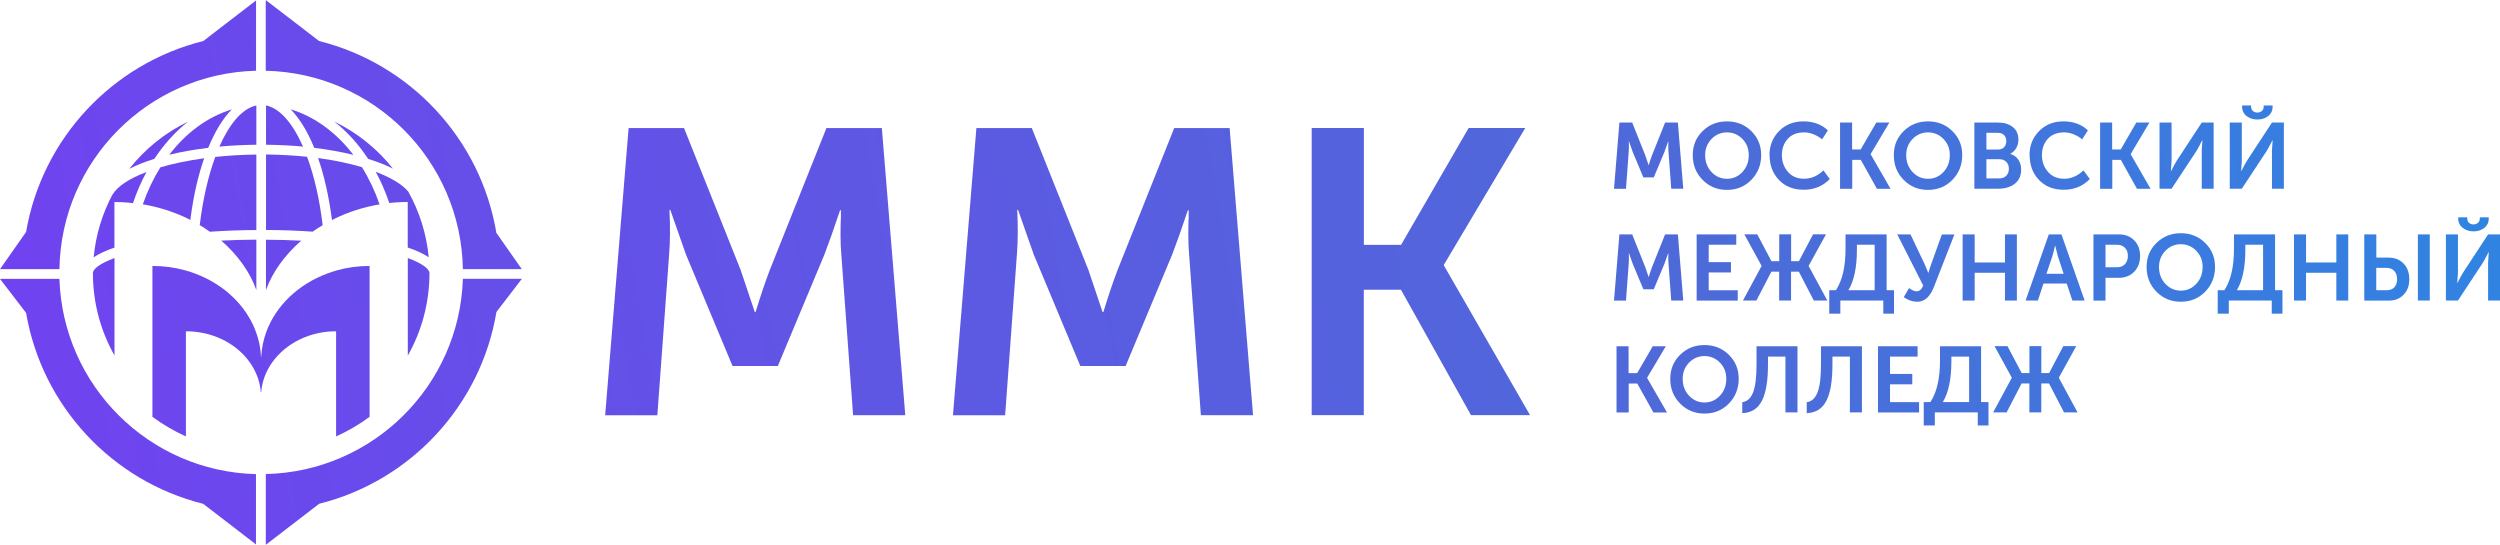 <?xml version="1.0" encoding="UTF-8"?><svg id="_Слой_2" xmlns="http://www.w3.org/2000/svg" xmlns:xlink="http://www.w3.org/1999/xlink" viewBox="0 0 338.21 73.7"><defs><style>.cls-1{fill:url(#_Безымянный_градиент_2-3);}.cls-2{fill:url(#_Безымянный_градиент_2-4);}.cls-3{fill:url(#_Безымянный_градиент_2-2);}.cls-4{fill:url(#_Безымянный_градиент_2-5);}.cls-5{fill:url(#_Безымянный_градиент_2-6);}.cls-6{fill:url(#_Безымянный_градиент_2-9);}.cls-7{fill:url(#_Безымянный_градиент_2-7);}.cls-8{fill:url(#_Безымянный_градиент_2-8);}.cls-9{fill:url(#_Безымянный_градиент_2-54);}.cls-10{fill:url(#_Безымянный_градиент_2-55);}.cls-11{fill:url(#_Безымянный_градиент_2-38);}.cls-12{fill:url(#_Безымянный_градиент_2-50);}.cls-13{fill:url(#_Безымянный_градиент_2-51);}.cls-14{fill:url(#_Безымянный_градиент_2-52);}.cls-15{fill:url(#_Безымянный_градиент_2-56);}.cls-16{fill:url(#_Безымянный_градиент_2-37);}.cls-17{fill:url(#_Безымянный_градиент_2-34);}.cls-18{fill:url(#_Безымянный_градиент_2-39);}.cls-19{fill:url(#_Безымянный_градиент_2-36);}.cls-20{fill:url(#_Безымянный_градиент_2-53);}.cls-21{fill:url(#_Безымянный_градиент_2-32);}.cls-22{fill:url(#_Безымянный_градиент_2-33);}.cls-23{fill:url(#_Безымянный_градиент_2-30);}.cls-24{fill:url(#_Безымянный_градиент_2-35);}.cls-25{fill:url(#_Безымянный_градиент_2-31);}.cls-26{fill:url(#_Безымянный_градиент_2-40);}.cls-27{fill:url(#_Безымянный_градиент_2-42);}.cls-28{fill:url(#_Безымянный_градиент_2-41);}.cls-29{fill:url(#_Безымянный_градиент_2-44);}.cls-30{fill:url(#_Безымянный_градиент_2-43);}.cls-31{fill:url(#_Безымянный_градиент_2-45);}.cls-32{fill:url(#_Безымянный_градиент_2-48);}.cls-33{fill:url(#_Безымянный_градиент_2-46);}.cls-34{fill:url(#_Безымянный_градиент_2-49);}.cls-35{fill:url(#_Безымянный_градиент_2-47);}.cls-36{fill:url(#_Безымянный_градиент_2-20);}.cls-37{fill:url(#_Безымянный_градиент_2-27);}.cls-38{fill:url(#_Безымянный_градиент_2-29);}.cls-39{fill:url(#_Безымянный_градиент_2-23);}.cls-40{fill:url(#_Безымянный_градиент_2-22);}.cls-41{fill:url(#_Безымянный_градиент_2-28);}.cls-42{fill:url(#_Безымянный_градиент_2-24);}.cls-43{fill:url(#_Безымянный_градиент_2-21);}.cls-44{fill:url(#_Безымянный_градиент_2-15);}.cls-45{fill:url(#_Безымянный_градиент_2-17);}.cls-46{fill:url(#_Безымянный_градиент_2-11);}.cls-47{fill:url(#_Безымянный_градиент_2-19);}.cls-48{fill:url(#_Безымянный_градиент_2-18);}.cls-49{fill:url(#_Безымянный_градиент_2-14);}.cls-50{fill:url(#_Безымянный_градиент_2-12);}.cls-51{fill:url(#_Безымянный_градиент_2-16);}.cls-52{fill:url(#_Безымянный_градиент_2-10);}.cls-53{fill:url(#_Безымянный_градиент_2-13);}.cls-54{fill:url(#_Безымянный_градиент_2-26);}.cls-55{fill:url(#_Безымянный_градиент_2-25);}.cls-56{fill:url(#_Безымянный_градиент_2);}</style><linearGradient id="_Безымянный_градиент_2" x1="-4.8" y1="62.73" x2="112.31" y2="42.47" gradientUnits="userSpaceOnUse"><stop offset="0" stop-color="#7141f1"/><stop offset=".7" stop-color="#4d6bd8"/><stop offset="1" stop-color="#3183e2"/></linearGradient><linearGradient id="_Безымянный_градиент_2-2" x1="-4.21" y1="66.15" x2="143.14" y2="40.66" xlink:href="#_Безымянный_градиент_2"/><linearGradient id="_Безымянный_градиент_2-3" x1="-8.14" y1="43.46" x2="327.48" y2="-14.6" xlink:href="#_Безымянный_градиент_2"/><linearGradient id="_Безымянный_градиент_2-4" x1="-8.23" y1="42.91" x2="327.38" y2="-15.15" xlink:href="#_Безымянный_градиент_2"/><linearGradient id="_Безымянный_градиент_2-5" x1="-6.62" y1="52.2" x2="328.99" y2="-5.86" xlink:href="#_Безымянный_градиент_2"/><linearGradient id="_Безымянный_градиент_2-6" x1="-8.74" y1="39.95" x2="326.87" y2="-18.11" xlink:href="#_Безымянный_градиент_2"/><linearGradient id="_Безымянный_градиент_2-7" x1="-7.78" y1="45.53" x2="327.83" y2="-12.54" xlink:href="#_Безымянный_градиент_2"/><linearGradient id="_Безымянный_градиент_2-8" x1="-10.47" y1="29.96" x2="325.14" y2="-28.11" xlink:href="#_Безымянный_градиент_2"/><linearGradient id="_Безымянный_градиент_2-9" x1="-11.27" y1="25.31" x2="324.34" y2="-32.75" xlink:href="#_Безымянный_градиент_2"/><linearGradient id="_Безымянный_градиент_2-10" x1="-11.22" y1="25.65" x2="324.4" y2="-32.41" xlink:href="#_Безымянный_градиент_2"/><linearGradient id="_Безымянный_градиент_2-11" x1="-11.35" y1="24.89" x2="324.26" y2="-33.18" xlink:href="#_Безымянный_градиент_2"/><linearGradient id="_Безымянный_градиент_2-12" x1="-11.41" y1="24.53" x2="324.2" y2="-33.54" xlink:href="#_Безымянный_градиент_2"/><linearGradient id="_Безымянный_градиент_2-13" x1="-10.13" y1="31.94" x2="325.48" y2="-26.13" xlink:href="#_Безымянный_градиент_2"/><linearGradient id="_Безымянный_градиент_2-14" x1="-9.88" y1="33.39" x2="325.73" y2="-24.67" xlink:href="#_Безымянный_градиент_2"/><linearGradient id="_Безымянный_градиент_2-15" x1="-9.67" y1="34.56" x2="325.94" y2="-23.5" xlink:href="#_Безымянный_градиент_2"/><linearGradient id="_Безымянный_градиент_2-16" x1="-10.93" y1="27.29" x2="324.68" y2="-30.77" xlink:href="#_Безымянный_градиент_2"/><linearGradient id="_Безымянный_градиент_2-17" x1="-9.63" y1="34.85" x2="325.99" y2="-23.22" xlink:href="#_Безымянный_градиент_2"/><linearGradient id="_Безымянный_градиент_2-18" x1="-9.85" y1="33.55" x2="325.76" y2="-24.52" xlink:href="#_Безымянный_градиент_2"/><linearGradient id="_Безымянный_градиент_2-19" x1="-6.26" y1="54.31" x2="329.35" y2="-3.75" xlink:href="#_Безымянный_градиент_2"/><linearGradient id="_Безымянный_градиент_2-20" x1="-11.52" y1="23.92" x2="324.1" y2="-34.15" xlink:href="#_Безымянный_градиент_2"/><linearGradient id="_Безымянный_градиент_2-21" x1="-4.41" y1="65" x2="331.2" y2="6.94" xlink:href="#_Безымянный_градиент_2"/><linearGradient id="_Безымянный_градиент_2-22" x1="-5.34" y1="59.61" x2="330.27" y2="1.54" xlink:href="#_Безымянный_градиент_2"/><linearGradient id="_Безымянный_градиент_2-23" x1="-10.59" y1="29.25" x2="325.02" y2="-28.81" xlink:href="#_Безымянный_градиент_2"/><linearGradient id="_Безымянный_градиент_2-24" x1="-5.17" y1="60.6" x2="330.44" y2="2.53" xlink:href="#_Безымянный_градиент_2"/><linearGradient id="_Безымянный_градиент_2-25" x1="-4.87" y1="62.31" x2="330.74" y2="4.25" xlink:href="#_Безымянный_градиент_2"/><linearGradient id="_Безымянный_градиент_2-26" x1="-4.57" y1="64.06" x2="331.04" y2="5.99" xlink:href="#_Безымянный_градиент_2"/><linearGradient id="_Безымянный_градиент_2-27" x1="-4.33" y1="65.46" x2="331.28" y2="7.39" xlink:href="#_Безымянный_градиент_2"/><linearGradient id="_Безымянный_градиент_2-28" x1="-4.08" y1="66.88" x2="331.53" y2="8.82" xlink:href="#_Безымянный_градиент_2"/><linearGradient id="_Безымянный_градиент_2-29" x1="-3.85" y1="68.24" x2="331.76" y2="10.18" xlink:href="#_Безымянный_градиент_2"/><linearGradient id="_Безымянный_градиент_2-30" x1="-3.55" y1="69.97" x2="332.06" y2="11.9" xlink:href="#_Безымянный_градиент_2"/><linearGradient id="_Безымянный_градиент_2-31" x1="-3.31" y1="71.37" x2="332.31" y2="13.3" xlink:href="#_Безымянный_градиент_2"/><linearGradient id="_Безымянный_градиент_2-32" x1="-3.07" y1="72.76" x2="332.55" y2="14.7" xlink:href="#_Безымянный_градиент_2"/><linearGradient id="_Безымянный_градиент_2-33" x1="-2.96" y1="73.37" x2="332.65" y2="15.31" xlink:href="#_Безымянный_градиент_2"/><linearGradient id="_Безымянный_градиент_2-34" x1="-2.63" y1="75.29" x2="332.98" y2="17.22" xlink:href="#_Безымянный_градиент_2"/><linearGradient id="_Безымянный_градиент_2-35" x1="-2.37" y1="76.79" x2="333.24" y2="18.72" xlink:href="#_Безымянный_градиент_2"/><linearGradient id="_Безымянный_градиент_2-36" x1="-2.1" y1="78.35" x2="333.51" y2="20.28" xlink:href="#_Безымянный_градиент_2"/><linearGradient id="_Безымянный_градиент_2-37" x1="-1.62" y1="81.11" x2="333.99" y2="23.05" xlink:href="#_Безымянный_градиент_2"/><linearGradient id="_Безымянный_градиент_2-38" x1="-1.61" y1="81.19" x2="334" y2="23.13" xlink:href="#_Безымянный_градиент_2"/><linearGradient id="_Безымянный_градиент_2-39" x1="-1.3" y1="82.98" x2="334.31" y2="24.91" xlink:href="#_Безымянный_градиент_2"/><linearGradient id="_Безымянный_градиент_2-40" x1="-1" y1="84.73" x2="334.62" y2="26.67" xlink:href="#_Безымянный_градиент_2"/><linearGradient id="_Безымянный_градиент_2-41" x1="-.87" y1="85.47" x2="334.75" y2="27.41" xlink:href="#_Безымянный_градиент_2"/><linearGradient id="_Безымянный_градиент_2-42" x1="-.55" y1="87.32" x2="335.07" y2="29.26" xlink:href="#_Безымянный_градиент_2"/><linearGradient id="_Безымянный_градиент_2-43" x1="-.09" y1="89.94" x2="335.52" y2="31.87" xlink:href="#_Безымянный_градиент_2"/><linearGradient id="_Безымянный_градиент_2-44" x1="0" y1="90.51" x2="335.62" y2="32.44" xlink:href="#_Безымянный_градиент_2"/><linearGradient id="_Безымянный_градиент_2-45" x1=".3" y1="92.23" x2="335.92" y2="34.17" xlink:href="#_Безымянный_градиент_2"/><linearGradient id="_Безымянный_градиент_2-46" x1=".43" y1="92.98" x2="336.04" y2="34.92" xlink:href="#_Безымянный_градиент_2"/><linearGradient id="_Безымянный_градиент_2-47" x1="-.12" y1="89.76" x2="335.49" y2="31.7" xlink:href="#_Безымянный_градиент_2"/><linearGradient id="_Безымянный_градиент_2-48" x1=".12" y1="91.19" x2="335.73" y2="33.12" xlink:href="#_Безымянный_градиент_2"/><linearGradient id="_Безымянный_градиент_2-49" x1=".41" y1="92.84" x2="336.02" y2="34.77" xlink:href="#_Безымянный_градиент_2"/><linearGradient id="_Безымянный_градиент_2-50" x1=".66" y1="94.3" x2="336.27" y2="36.24" xlink:href="#_Безымянный_градиент_2"/><linearGradient id="_Безымянный_градиент_2-51" x1=".89" y1="95.6" x2="336.5" y2="37.53" xlink:href="#_Безымянный_градиент_2"/><linearGradient id="_Безымянный_градиент_2-52" x1="1.29" y1="97.95" x2="336.9" y2="39.88" xlink:href="#_Безымянный_градиент_2"/><linearGradient id="_Безымянный_градиент_2-53" x1="1.43" y1="98.73" x2="337.04" y2="40.66" xlink:href="#_Безымянный_градиент_2"/><linearGradient id="_Безымянный_градиент_2-54" x1="-6.01" y1="55.73" x2="329.6" y2="-2.33" xlink:href="#_Безымянный_градиент_2"/><linearGradient id="_Безымянный_градиент_2-55" x1="-4.64" y1="63.64" x2="330.97" y2="5.57" xlink:href="#_Безымянный_градиент_2"/><linearGradient id="_Безымянный_градиент_2-56" x1="-3.44" y1="70.59" x2="332.17" y2="12.53" xlink:href="#_Безымянный_градиент_2"/></defs><g id="_Слой_1-2"><g><g><g><path class="cls-56" d="m25.15,57.54s0,0,.02.01h0s-.01-.01-.02-.01Z"/><path class="cls-3" d="m45.49,57.56s0,0,.02-.01c0,0-.01,0-.02,0h0Z"/><g><path class="cls-1" d="m35.99,39.23s0-.03.01-.04c.86-2.36,2.5-4.67,4.75-6.63-1.5-.08-3.08-.12-4.77-.13v6.8Z"/><path class="cls-2" d="m34.65,39.16s.02.05.03.08v-6.82c-1.68.01-3.26.06-4.75.13,2.24,1.95,3.87,4.25,4.72,6.61Z"/><path class="cls-4" d="m55.17,34.91v13.2c1.86-3.3,2.93-7.1,2.93-11.15,0-.58-.98-1.33-2.93-2.05Z"/><path class="cls-5" d="m55.17,33.49c1.19.4,2.13.84,2.83,1.32-.3-3.2-1.27-6.2-2.76-8.88-.78-.95-2.29-1.88-4.41-2.69.72,1.32,1.33,2.73,1.83,4.22.25-.02.5-.05.75-.07.58-.04,1.16-.07,1.75-.07v6.17Z"/><path class="cls-7" d="m12.57,36.96c0,4.04,1.06,7.84,2.92,11.13v-13.18c-1.94.72-2.92,1.46-2.92,2.04Z"/><path class="cls-8" d="m49.79,21.49c1.26.39,2.39.83,3.37,1.32-2.12-2.67-4.83-4.86-7.93-6.36,1.73,1.36,3.27,3.06,4.57,5.04Z"/><path class="cls-6" d="m25.44,16.45c-3.11,1.51-5.83,3.7-7.95,6.39.98-.5,2.12-.96,3.39-1.35,1.3-1.97,2.84-3.68,4.56-5.04Z"/><path class="cls-52" d="m35.99,14.27v5.31c1.72.02,3.39.1,5,.25-1.38-3.13-3.11-5.17-5-5.57Z"/><path class="cls-46" d="m29.68,19.83c1.6-.15,3.27-.23,5-.25v-5.31c-1.89.39-3.62,2.43-5,5.56Z"/><path class="cls-50" d="m22.88,20.94c1.62-.4,3.39-.71,5.29-.94.9-2.2,1.98-3.98,3.19-5.2-3.26.99-6.19,3.16-8.47,6.15Z"/><path class="cls-53" d="m21.7,22.63c-.95,1.52-1.75,3.21-2.38,5.01,2.2.37,4.24,1.04,6.08,1.93.12.06.24.13.35.19.39-3.11,1.03-5.94,1.87-8.35-2.17.3-4.18.71-5.93,1.23Z"/><path class="cls-49" d="m27.02,30.45c.14.08.28.17.42.26.32.2.64.42.95.64,2.02-.14,4.13-.22,6.29-.23v-10.21c-1.92.02-3.79.13-5.56.32-.95,2.58-1.68,5.74-2.1,9.22Z"/><path class="cls-44" d="m35.99,20.9v10.21c2.17.01,4.29.09,6.31.23.31-.22.62-.43.95-.63.13-.08.27-.16.4-.24-.41-3.49-1.14-6.66-2.11-9.26-1.73-.18-3.58-.29-5.55-.31Z"/><path class="cls-51" d="m47.8,20.94c-2.29-2.99-5.21-5.16-8.48-6.15,1.21,1.23,2.29,3,3.19,5.21,1.89.23,3.67.55,5.29.95Z"/><path class="cls-45" d="m43.03,21.38c.84,2.42,1.48,5.26,1.88,8.39.12-.06.23-.13.35-.18,1.84-.9,3.89-1.57,6.09-1.94-.63-1.82-1.43-3.51-2.39-5.04-1.71-.5-3.69-.93-5.92-1.23Z"/><path class="cls-48" d="m15.21,26.33c-1.37,2.58-2.25,5.44-2.54,8.48.69-.47,1.63-.91,2.81-1.31v-6.17c.6,0,1.18.03,1.75.07.25.02.5.05.76.08.5-1.49,1.11-2.9,1.83-4.21-2.28.86-3.91,1.91-4.61,3.07Z"/></g><path class="cls-47" d="m45.64,36.56c-.46.13-.92.27-1.36.44-3.92,1.46-6.97,4.36-8.27,7.94-.38,1.06-.61,2.17-.67,3.33h-.03c-.05-1.16-.28-2.27-.67-3.33-1.29-3.58-4.34-6.48-8.27-7.94-.44-.17-.9-.31-1.36-.44-1.38-.38-2.86-.58-4.39-.58v20.41c1.41,1.04,2.93,1.93,4.53,2.65v-14.22c.15,0,.29,0,.44,0,.48.02.95.07,1.41.14,3.5.56,6.38,2.69,7.63,5.53.24.54.42,1.09.53,1.67.06.29.1.59.12.89h.06c.02-.3.06-.6.12-.89.12-.58.29-1.14.53-1.67,1.25-2.83,4.13-4.96,7.63-5.53.46-.07.93-.12,1.41-.14.15,0,.3,0,.44,0v14.22c1.61-.73,3.13-1.61,4.53-2.65v-20.41c-1.53,0-3,.2-4.38.58Z"/><g><path class="cls-36" d="m34.64,9.57V.06l-7.14,5.49C15.19,8.62,5.69,18.74,3.53,31.38l-3.53,5.03h8.04c.23-14.64,11.99-26.48,26.6-26.84Z"/><path class="cls-43" d="m35.96,64.14v9.56l7.22-5.55c12.34-3.08,21.86-13.26,23.98-25.95l3.44-4.48h-7.98c-.46,14.46-12.16,26.08-26.66,26.41Z"/><path class="cls-40" d="m8.05,37.73H0l3.53,4.6c2.16,12.64,11.66,22.76,23.96,25.83l7.14,5.49v-9.51c-14.46-.36-26.13-11.97-26.59-26.41Z"/><path class="cls-39" d="m62.62,36.41h7.97l-3.44-4.91c-2.12-12.69-11.64-22.87-23.98-25.95l-7.22-5.54v9.56c14.64.33,26.43,12.18,26.67,26.84Z"/></g></g><g><path class="cls-42" d="m218.35,25.53l.73-8.95h1.73l1.77,4.43.44,1.31h.03c.16-.52.31-.96.44-1.31l1.77-4.43h1.73l.73,8.95h-1.63l-.37-5.01c-.02-.18-.03-.38-.03-.61s0-.42.01-.56v-.21h-.03c-.19.58-.36,1.04-.49,1.39l-1.45,3.47h-1.41l-1.45-3.47-.49-1.4h-.03c.03.54.02,1-.01,1.4l-.37,5.01h-1.63Z"/><path class="cls-55" d="m229,20.99c0-1.29.44-2.37,1.33-3.25.89-.88,1.99-1.32,3.3-1.32s2.41.44,3.3,1.32,1.33,1.96,1.33,3.25-.44,2.43-1.33,3.34-1.99,1.36-3.3,1.36-2.41-.45-3.3-1.36c-.89-.9-1.33-2.02-1.33-3.34Zm1.68,0c0,.91.29,1.67.86,2.28.57.61,1.27.92,2.09.92s1.52-.31,2.09-.92c.57-.61.86-1.37.86-2.28s-.29-1.6-.86-2.19c-.57-.59-1.27-.89-2.09-.89s-1.52.3-2.09.89c-.57.59-.86,1.32-.86,2.19Z"/><path class="cls-54" d="m239.38,21.01c0-1.31.43-2.4,1.3-3.28s1.97-1.31,3.3-1.31,2.46.41,3.3,1.22l-.78,1.21c-.33-.28-.71-.5-1.15-.68-.44-.18-.87-.26-1.29-.26-.94,0-1.68.29-2.21.88-.53.59-.79,1.32-.79,2.19s.27,1.64.81,2.26c.54.63,1.27.94,2.21.94s1.82-.38,2.6-1.13l.86,1.17c-.95.97-2.12,1.45-3.52,1.45s-2.51-.44-3.35-1.32c-.85-.88-1.27-2-1.27-3.34Z"/><path class="cls-37" d="m248.93,25.53v-8.95h1.63v3.64h1.16l2.11-3.64h1.77l-2.53,4.26v.03l2.69,4.67h-1.84l-2.18-3.91h-1.16v3.91h-1.63Z"/><path class="cls-41" d="m256.2,20.99c0-1.29.44-2.37,1.33-3.25.89-.88,1.99-1.32,3.3-1.32s2.41.44,3.3,1.32,1.33,1.96,1.33,3.25-.44,2.43-1.33,3.34-1.99,1.36-3.3,1.36-2.41-.45-3.3-1.36c-.89-.9-1.33-2.02-1.33-3.34Zm1.68,0c0,.91.29,1.67.86,2.28.57.61,1.27.92,2.09.92s1.52-.31,2.09-.92c.57-.61.86-1.37.86-2.28s-.29-1.6-.86-2.19c-.57-.59-1.27-.89-2.09-.89s-1.52.3-2.09.89c-.57.59-.86,1.32-.86,2.19Z"/><path class="cls-38" d="m267.1,25.53v-8.95h3.19c.83,0,1.5.2,2.01.61.51.41.76.97.76,1.7,0,.42-.1.8-.29,1.13-.19.34-.46.6-.79.78v.03c.47.13.83.4,1.08.79.25.39.37.83.37,1.31,0,.85-.29,1.49-.88,1.94s-1.32.66-2.21.66h-3.24Zm1.63-5.3h1.58c.34,0,.62-.11.81-.32.2-.21.3-.49.3-.83s-.1-.59-.3-.8-.48-.31-.84-.31h-1.55v2.26Zm0,3.9h1.74c.4,0,.72-.12.95-.36.23-.24.35-.55.35-.94s-.12-.69-.35-.93c-.23-.24-.55-.36-.95-.36h-1.74v2.58Z"/><path class="cls-23" d="m274.56,21.01c0-1.31.43-2.4,1.3-3.28s1.97-1.31,3.3-1.31,2.46.41,3.3,1.22l-.78,1.21c-.33-.28-.71-.5-1.15-.68-.44-.18-.87-.26-1.29-.26-.94,0-1.68.29-2.21.88-.53.59-.79,1.32-.79,2.19s.27,1.64.81,2.26c.54.63,1.27.94,2.21.94s1.82-.38,2.6-1.13l.86,1.17c-.95.97-2.12,1.45-3.52,1.45s-2.51-.44-3.35-1.32c-.85-.88-1.27-2-1.27-3.34Z"/><path class="cls-25" d="m284.11,25.53v-8.95h1.63v3.64h1.16l2.11-3.64h1.77l-2.53,4.26v.03l2.69,4.67h-1.84l-2.18-3.91h-1.16v3.91h-1.63Z"/><path class="cls-21" d="m292.15,25.53v-8.95h1.63v5.17l-.09,1.39h.03c.29-.58.54-1.05.76-1.4l3.38-5.16h1.61v8.95h-1.61v-5.16l.09-1.39h-.03c-.28.57-.53,1.03-.74,1.39l-3.4,5.16h-1.61Z"/><path class="cls-22" d="m301.65,25.53v-8.95h1.63v5.17l-.09,1.39h.03c.29-.58.54-1.05.76-1.4l3.38-5.16h1.61v8.95h-1.61v-5.16l.09-1.39h-.03c-.28.57-.53,1.03-.74,1.39l-3.4,5.16h-1.61Zm5.2-9.83c-.4.31-.89.47-1.46.47s-1.06-.16-1.46-.47c-.4-.31-.61-.74-.61-1.27v-.16h1.22v.16c0,.25.08.45.25.59.17.14.37.21.59.21s.43-.07.6-.21.26-.34.26-.6v-.15h1.21v.16c0,.53-.2.95-.61,1.27Z"/><path class="cls-17" d="m218.35,40.66l.73-8.95h1.73l1.77,4.43.44,1.31h.03c.16-.52.31-.96.44-1.31l1.77-4.43h1.73l.73,8.95h-1.63l-.37-5.01c-.02-.18-.03-.38-.03-.61s0-.42.01-.56v-.21h-.03c-.19.58-.36,1.04-.49,1.39l-1.45,3.47h-1.41l-1.45-3.47-.49-1.4h-.03c.03.54.02,1-.01,1.4l-.37,5.01h-1.63Z"/><path class="cls-24" d="m229.53,40.66v-8.95h5.36v1.4h-3.73v2.35h3.01v1.4h-3.01v2.41h3.93v1.4h-5.56Z"/><path class="cls-19" d="m235.79,40.66l2.52-4.67v-.03l-2.33-4.26h1.75l1.92,3.64h1.05v-3.64h1.61v3.64h1.05l1.92-3.64h1.75l-2.35,4.26v.03l2.53,4.67h-1.83l-2.03-3.91h-1.05v3.91h-1.61v-3.91h-1.05l-2.03,3.91h-1.83Z"/><path class="cls-16" d="m247.46,39.26h.91c.87-1.31,1.3-3.18,1.3-5.6v-1.95h5.56v7.55h1v3.17h-1.45v-1.77h-5.81v1.77h-1.5v-3.17Zm2.59,0h3.56v-6.15h-2.4v.67c0,2.4-.39,4.23-1.16,5.49Z"/><path class="cls-11" d="m257.55,40.19l.72-1.22c.38.29.71.44,1.01.44.4,0,.69-.26.9-.78l-3.51-6.92h1.79l1.9,4,.5,1.19h.03c.11-.4.23-.79.37-1.17l1.44-4.01h1.7l-2.76,7.07c-.11.28-.22.52-.34.73-.12.21-.27.42-.45.63-.19.21-.4.37-.66.49-.25.12-.53.18-.85.18-.61,0-1.2-.21-1.79-.62Z"/><path class="cls-18" d="m265.51,40.66v-8.95h1.63v3.8h4.1v-3.8h1.61v8.95h-1.61v-3.76h-4.1v3.76h-1.63Z"/><path class="cls-26" d="m274.03,40.66l3.14-8.95h1.71l3.14,8.95h-1.66l-.77-2.3h-3.14l-.76,2.3h-1.66Zm2.82-3.62h2.33l-.79-2.4-.35-1.39h-.03c-.13.59-.25,1.05-.35,1.39l-.81,2.4Z"/><path class="cls-28" d="m283.21,40.66v-8.95h3.46c.84,0,1.53.27,2.06.81.53.54.79,1.24.79,2.11s-.26,1.57-.79,2.12c-.53.55-1.21.83-2.06.83h-1.83v3.09h-1.63Zm1.63-4.5h1.53c.47,0,.84-.14,1.1-.42.26-.28.4-.65.4-1.12s-.13-.83-.4-1.1c-.27-.27-.62-.41-1.08-.41h-1.55v3.05Z"/><path class="cls-27" d="m290.4,36.12c0-1.29.44-2.37,1.33-3.25.89-.88,1.99-1.32,3.3-1.32s2.41.44,3.3,1.32,1.33,1.96,1.33,3.25-.44,2.43-1.33,3.34-1.99,1.36-3.3,1.36-2.41-.45-3.3-1.36c-.89-.9-1.33-2.02-1.33-3.34Zm1.68,0c0,.91.29,1.67.86,2.28.57.61,1.27.92,2.09.92s1.52-.31,2.09-.92c.57-.61.86-1.37.86-2.28s-.29-1.6-.86-2.19c-.57-.59-1.27-.89-2.09-.89s-1.52.3-2.09.89c-.57.59-.86,1.32-.86,2.19Z"/><path class="cls-30" d="m300.01,39.26h.91c.87-1.31,1.3-3.18,1.3-5.6v-1.95h5.56v7.55h1v3.17h-1.45v-1.77h-5.81v1.77h-1.5v-3.17Zm2.59,0h3.56v-6.15h-2.4v.67c0,2.4-.39,4.23-1.16,5.49Z"/><path class="cls-29" d="m310.34,40.66v-8.95h1.63v3.8h4.1v-3.8h1.61v8.95h-1.61v-3.76h-4.1v3.76h-1.63Z"/><path class="cls-31" d="m319.85,40.66v-8.95h1.63v3.14h1.66c.83,0,1.51.27,2.02.8.52.53.78,1.24.78,2.13s-.26,1.55-.77,2.09c-.51.53-1.18.8-1.99.8h-3.33Zm1.63-1.4h1.41c.45,0,.79-.13,1.03-.4.24-.27.37-.63.37-1.09s-.13-.83-.38-1.11-.6-.42-1.05-.42h-1.39v3.01Zm5.62,1.4v-8.95h1.61v8.95h-1.61Z"/><path class="cls-33" d="m330.89,40.66v-8.95h1.63v5.17l-.09,1.39h.03c.29-.58.54-1.05.76-1.4l3.38-5.16h1.61v8.95h-1.61v-5.16l.09-1.39h-.03c-.28.57-.53,1.03-.74,1.39l-3.4,5.16h-1.61Zm5.2-9.83c-.4.31-.89.47-1.46.47s-1.06-.16-1.46-.47c-.4-.31-.61-.74-.61-1.27v-.16h1.22v.16c0,.25.08.45.25.59.17.14.37.21.59.21s.43-.07.6-.21.26-.34.26-.6v-.15h1.21v.16c0,.53-.2.95-.61,1.27Z"/><path class="cls-35" d="m218.69,55.79v-8.95h1.63v3.64h1.16l2.11-3.64h1.77l-2.53,4.26v.03l2.69,4.67h-1.84l-2.18-3.91h-1.16v3.91h-1.63Z"/><path class="cls-32" d="m225.96,51.25c0-1.29.44-2.37,1.33-3.25.89-.88,1.99-1.32,3.3-1.32s2.41.44,3.3,1.32,1.33,1.96,1.33,3.25-.44,2.43-1.33,3.34-1.99,1.36-3.3,1.36-2.41-.45-3.3-1.36c-.89-.9-1.33-2.02-1.33-3.34Zm1.68,0c0,.91.29,1.67.86,2.28.57.61,1.27.92,2.09.92s1.52-.31,2.09-.92c.57-.61.86-1.37.86-2.28s-.29-1.6-.86-2.19c-.57-.59-1.27-.89-2.09-.89s-1.52.3-2.09.89c-.57.59-.86,1.32-.86,2.19Z"/><path class="cls-34" d="m235.7,54.41c.67-.09,1.16-.54,1.47-1.34.31-.8.46-2.06.46-3.78v-2.45h5.54v8.95h-1.63v-7.55h-2.36v1.07c0,2.2-.27,3.84-.82,4.91-.55,1.07-1.43,1.63-2.66,1.67v-1.49Z"/><path class="cls-12" d="m244.42,54.41c.67-.09,1.16-.54,1.47-1.34.31-.8.46-2.06.46-3.78v-2.45h5.54v8.95h-1.63v-7.55h-2.36v1.07c0,2.2-.27,3.84-.82,4.91-.55,1.07-1.43,1.63-2.66,1.67v-1.49Z"/><path class="cls-13" d="m254.06,55.79v-8.95h5.36v1.4h-3.73v2.35h3.01v1.4h-3.01v2.41h3.93v1.4h-5.56Z"/><path class="cls-14" d="m260.24,54.39h.91c.87-1.31,1.3-3.18,1.3-5.6v-1.95h5.56v7.55h1v3.17h-1.45v-1.77h-5.81v1.77h-1.5v-3.17Zm2.59,0h3.56v-6.15h-2.4v.67c0,2.4-.39,4.23-1.16,5.49Z"/><path class="cls-20" d="m269.64,55.79l2.52-4.67v-.03l-2.33-4.26h1.75l1.92,3.64h1.05v-3.64h1.61v3.64h1.05l1.92-3.64h1.75l-2.35,4.26v.03l2.53,4.67h-1.83l-2.03-3.91h-1.05v3.91h-1.61v-3.91h-1.05l-2.03,3.91h-1.83Z"/></g></g><g><path class="cls-9" d="m81.87,56.17l3.17-38.84h7.5l7.66,19.2,1.91,5.69h.11c.69-2.26,1.33-4.16,1.92-5.69l7.66-19.2h7.5l3.17,38.84h-7.06l-1.59-21.72c-.07-.77-.11-1.65-.11-2.65s.02-1.81.05-2.43v-.93h-.11c-.84,2.52-1.55,4.52-2.13,6.02l-6.29,15.05h-6.13l-6.29-15.05-2.13-6.07h-.11c.11,2.33.09,4.36-.05,6.07l-1.59,21.72h-7.06Z"/><path class="cls-10" d="m128.92,56.17l3.17-38.84h7.5l7.66,19.2,1.91,5.69h.11c.69-2.26,1.33-4.16,1.92-5.69l7.66-19.2h7.5l3.17,38.84h-7.06l-1.59-21.72c-.07-.77-.11-1.65-.11-2.65s.02-1.81.05-2.43v-.93h-.11c-.84,2.52-1.55,4.52-2.13,6.02l-6.29,15.05h-6.13l-6.29-15.05-2.13-6.07h-.11c.11,2.33.09,4.36-.05,6.07l-1.59,21.72h-7.06Z"/><path class="cls-15" d="m177.45,56.17V17.32h7.06v15.81h5.03l9.14-15.81h7.66l-11,18.49v.11l11.65,20.24h-7.99l-9.47-16.96h-5.03v16.96h-7.06Z"/></g></g></g></svg>